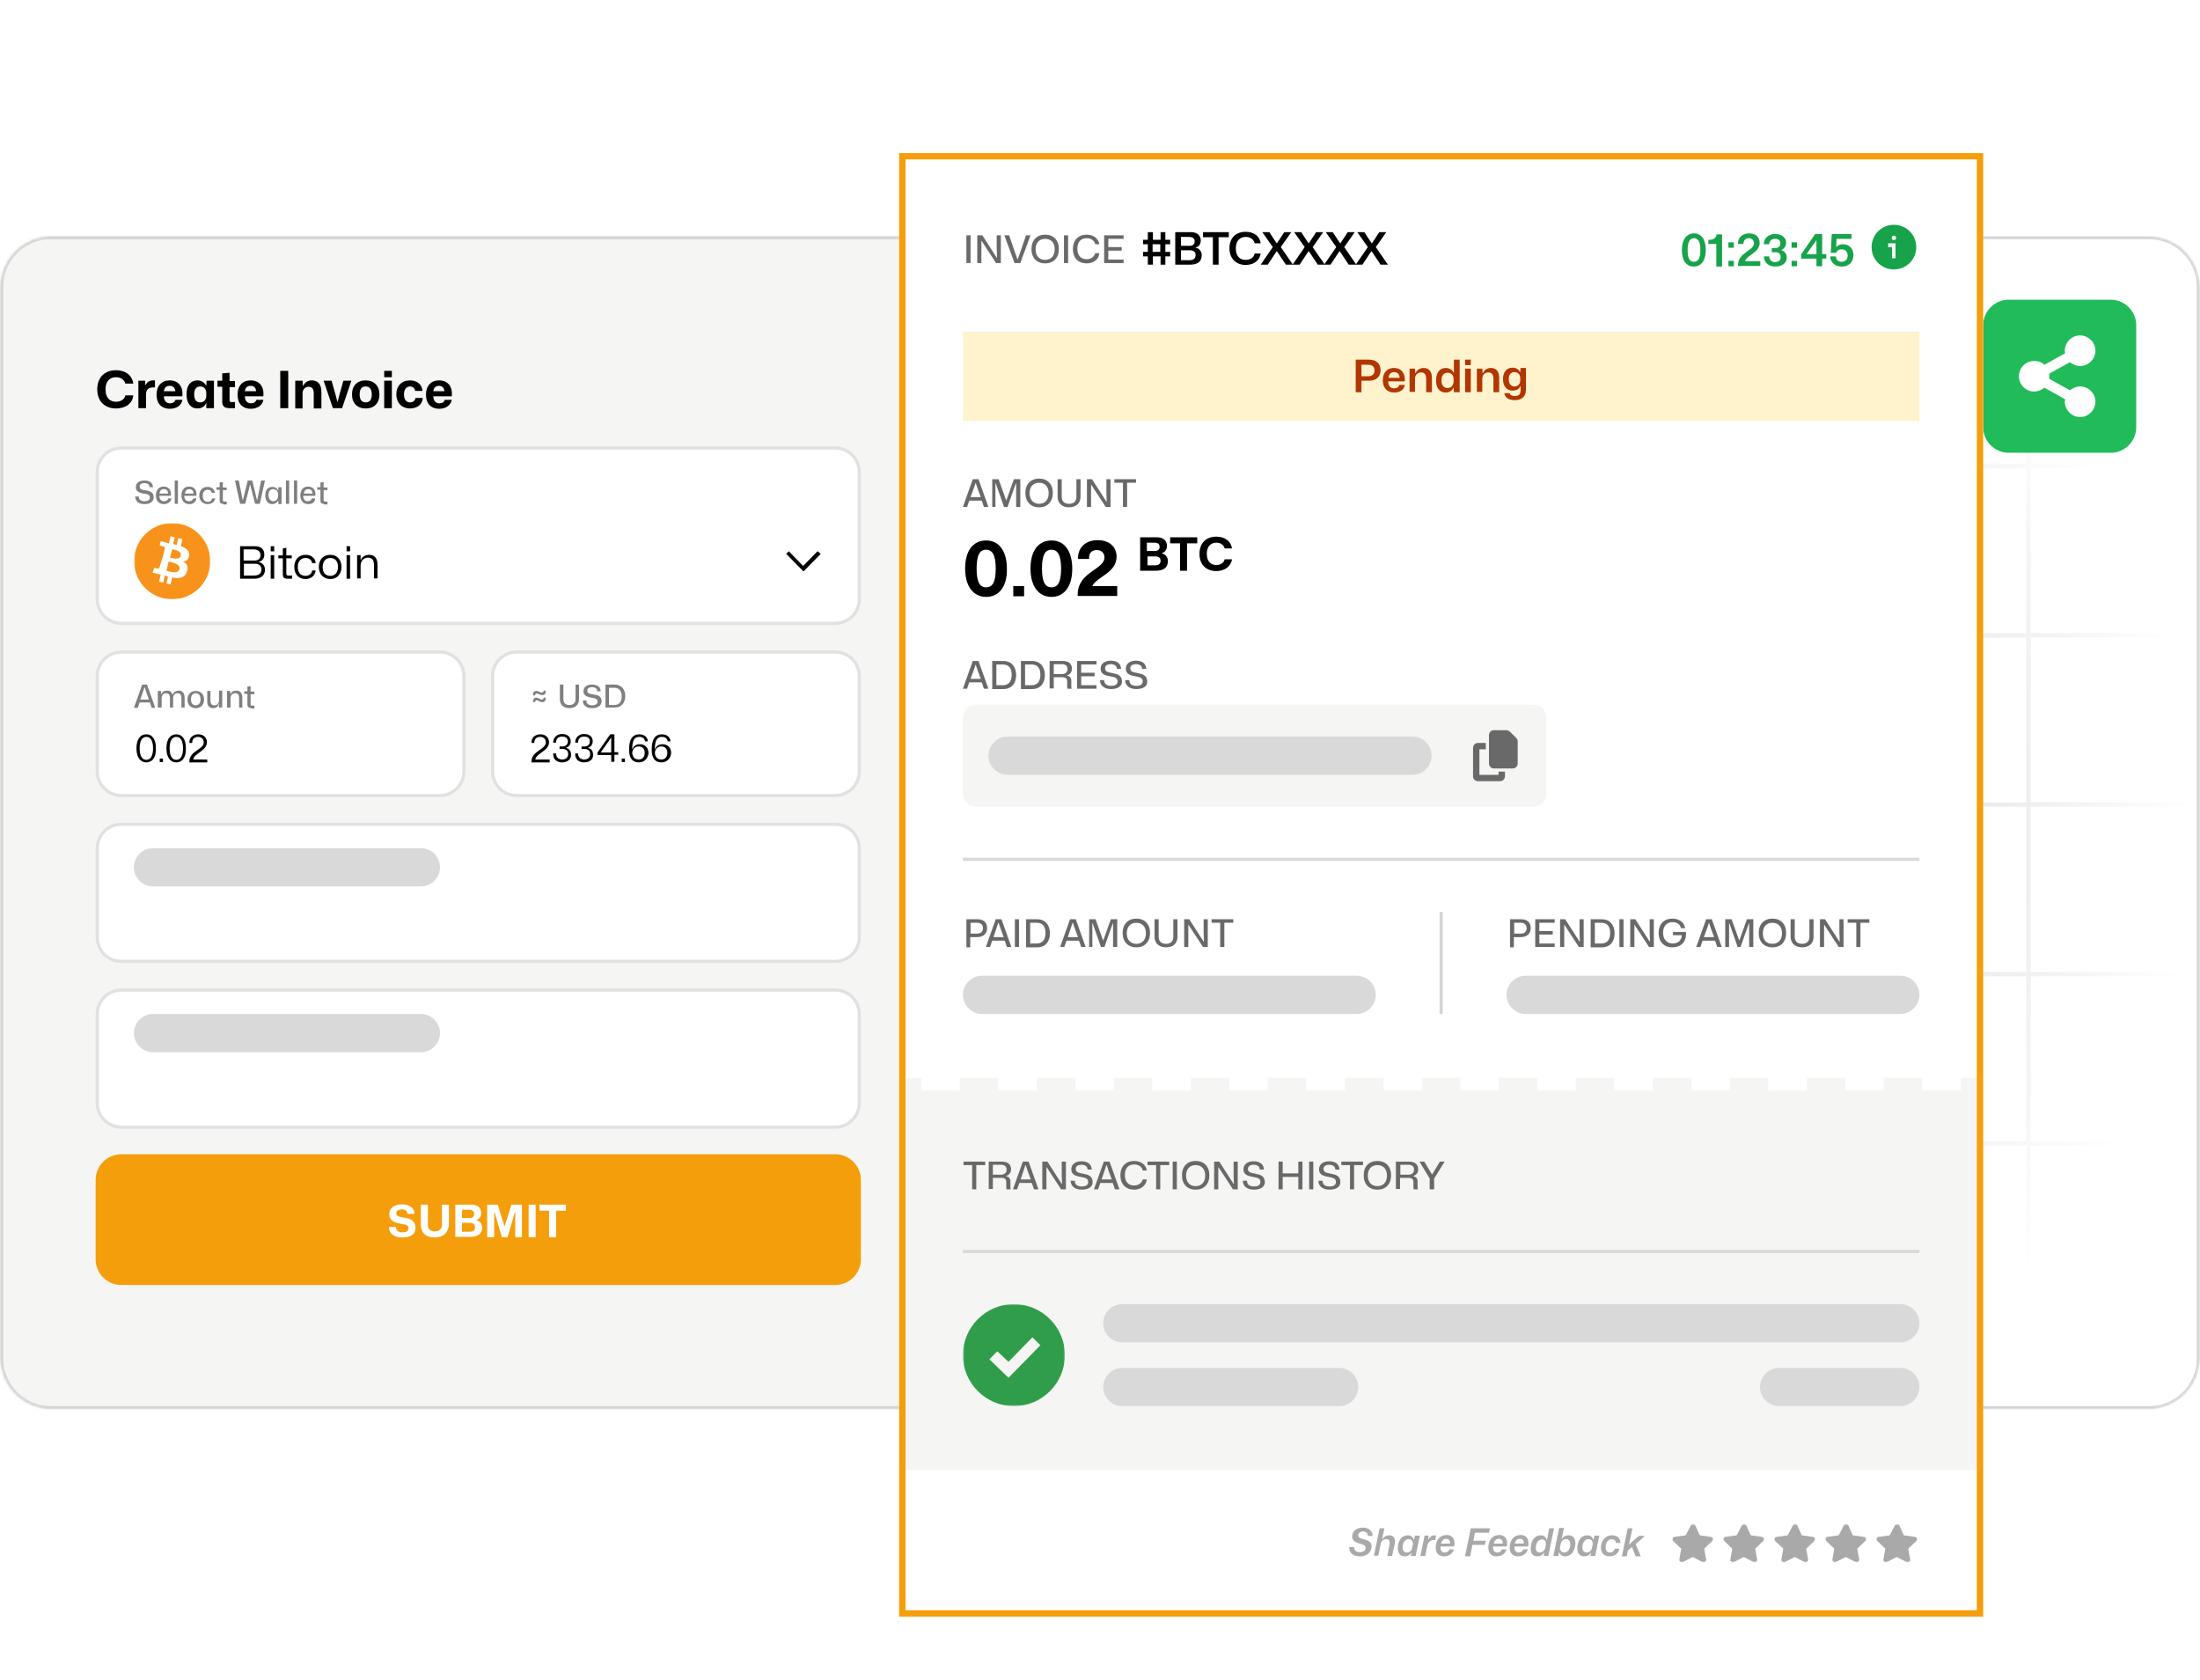 <svg width="690" height="527" viewBox="0 0 690 527" fill="none" xmlns="http://www.w3.org/2000/svg">
<g clip-path="url(#clip0_12659_1019)">
<mask id="mask0_12659_1019" style="mask-type:luminance" maskUnits="userSpaceOnUse" x="0" y="74" width="690" height="368">
<path d="M16 74H674C682.8 74 690 81.2 690 90V426C690 434.8 682.8 442 674 442H16C7.2 442 0 434.8 0 426V90C0 81.2 7.2 74 16 74Z" fill="white"/>
</mask>
<g mask="url(#mask0_12659_1019)">
<path d="M16 74H674C682.8 74 690 81.2 690 90V426C690 434.8 682.8 442 674 442H16C7.2 442 0 434.8 0 426V90C0 81.2 7.2 74 16 74Z" fill="white" fill-opacity="0.75"/>
<path opacity="0.25" d="M318.1 -87H316.7V-67.1H264V-65.7H316.7V-14H264V-12.6H316.7V39.1H264V40.5H316.7V92.2H264V93.6H316.7V145.3H264V146.7H316.7V198.4H264V199.8H316.7V251.5H264V252.9H316.7V304.6H264V306H316.7V358H264V359.4H316.7V411.1H264V412.5H316.7V464.2H264V465.6H316.7V517.3H264V518.7H316.7V570.4H264V571.8H316.7V603H318.1V571.7H369.8V602.8H371.2V571.7H423V602.8H424.4V571.7H476.1V602.8H477.5V571.7H529.2V602.8H530.6V571.7H582.3V602.8H583.7V571.7H635.3V602.8H636.7V571.7H690V570.3H636.9V518.6H690V517.2H636.9V465.5H690V464.1H636.9V412.4H690V411H636.9V359.3H690V357.9H636.9V306.2H690V304.8H636.9V253H690V251.6H636.9V199.9H690V198.5H636.9V146.8H690V145.5H636.9V93.7H690V92.4H636.9V40.6H690V39.2H636.9V-12.5H690V-13.9H636.9V-65.6H690V-67H636.9V-87H635.5V-67.1H583.8V-87H582.4V-67.1H530.7V-87H529.3V-67.1H477.6V-87H476V-67.1H424.3V-87H422.9V-67.1H371.2V-87H369.8V-67.1H318L318.1 -87ZM318.1 -12.5H369.8V39.2H318.1V-12.5ZM476.1 146.8V198.5H424.4V146.8H476.1ZM424.4 145.4V93.7H476.1V145.4H424.4ZM476.1 200V251.7H424.4V200H476.1ZM476.1 253V304.7H424.4V253H476.1ZM476.1 306.2V357.9H424.4V306.2H476.1ZM476.1 359.3V411H424.4V359.3H476.1ZM476.1 412.4V464.1H424.4V412.4H476.1ZM477.4 412.4H529.1V464.1H477.4V412.4ZM477.4 411V359.3H529.1V411H477.4ZM477.4 357.9V306.2H529.1V357.9H477.4ZM477.4 304.8V253H529.1V304.7H477.4V304.8ZM477.4 251.7V200H529.1V251.7H477.4ZM477.4 198.6V146.9H529.1V198.6H477.4ZM477.4 145.4V93.7H529.1V145.4H477.4ZM477.4 92.3V40.6H529.1V92.3H477.4ZM476.1 92.3H424.4V40.6H476.1V92.3ZM423 92.3H371.3V40.6H423V92.3ZM423 93.7V145.4H371.3V93.7H423ZM423 146.8V198.5H371.3V146.8H423ZM423 200V251.7H371.3V200H423ZM423 253V304.7H371.3V253H423ZM423 306.2V357.9H371.3V306.2H423ZM423 359.3V411H371.3V359.3H423ZM423 412.4V464.1H371.3V412.4H423ZM423 465.5V517.2H371.3V465.5H423ZM424.4 465.5H476.1V517.2H424.4V465.5ZM477.4 465.5H529.1V517.2H477.4V465.5ZM530.6 465.5H582.3V517.2H530.6V465.5ZM530.6 464.1V412.4H582.3V464.1H530.6ZM530.6 411V359.3H582.3V411H530.6ZM530.6 357.9V306.2H582.3V357.9H530.6ZM530.6 304.8V253H582.3V304.7H530.6V304.8ZM530.6 251.7V200H582.3V251.7H530.6ZM530.6 198.6V146.9H582.3V198.6H530.6ZM530.6 145.4V93.7H582.3V145.4H530.6ZM530.6 92.3V40.6H582.3V92.3H530.6ZM530.6 39.2V-12.5H582.3V39.2H530.6ZM529.2 39.2H477.5V-12.5H529.2V39.2ZM476.1 39.2H424.4V-12.5H476.1V39.2ZM423 39.2H371.3V-12.5H423V39.2ZM318.1 40.6H369.8V92.4H318.1V40.6ZM318.1 93.7H369.8V145.4H318.1V93.7ZM318.1 146.8H369.8V198.5H318.1V146.8ZM318.1 200H369.8V251.7H318.1V200ZM318.1 253H369.8V304.7H318.1V253ZM318.1 306.2H369.8V357.9H318.1V306.2ZM318.1 359.3H369.8V411H318.1V359.3ZM318.1 412.4H369.8V464.1H318.1V412.4ZM318.1 465.5H369.8V517.2H318.1V465.5ZM318.1 570.4V518.7H369.8V570.4H318.1ZM371.2 570.4V518.7H423V570.4H371.2ZM424.4 570.4V518.7H476.1V570.4H424.4ZM477.4 570.4V518.7H529.1V570.4H477.4ZM530.6 570.4V518.7H582.3V570.4H530.6ZM635.5 570.4H583.8V518.7H635.5V570.4ZM635.5 517.2H583.8V465.5H635.5V517.2ZM635.5 464.1H583.8V412.4H635.5V464.1ZM635.5 411H583.8V359.3H635.5V411ZM635.5 357.9H583.8V306.2H635.5V357.9ZM635.5 304.8H583.8V253H635.5V304.8ZM635.5 251.7H583.8V200H635.5V251.7ZM635.5 198.6H583.8V146.9H635.5V198.6ZM635.5 145.4H583.8V93.7H635.5V145.4ZM635.5 92.3H583.8V40.6H635.5V92.3ZM635.5 39.2H583.8V-12.5H635.5V39.2ZM635.5 -65.7V-14H583.8V-65.7H635.5ZM582.3 -65.7V-14H530.6V-65.7H582.3ZM529.2 -65.7V-14H477.5V-65.7H529.2ZM476.1 -65.7V-14H424.4V-65.7H476.1ZM423 -65.7V-14H371.3V-65.7H423ZM369.9 -65.7V-14H318.2V-65.7H369.9Z" fill="url(#paint0_radial_12659_1019)"/>
<path d="M630 94H662C666.4 94 670 97.6 670 102V134C670 138.4 666.4 142 662 142H630C625.6 142 622 138.4 622 134V102C622 97.6 625.6 94 630 94Z" fill="#21BB5A"/>
<path d="M652.4 114.8C655 114.8 657.2 112.6 657.2 110C657.2 107.4 655 105.2 652.4 105.2C649.7 105.2 647.6 107.4 647.6 110C647.6 110.3 647.6 110.5 647.7 110.8L641.2 114.4C640.4 113.6 639.2 113.2 638 113.2C635.3 113.2 633.2 115.4 633.2 118C633.2 120.6 635.3 122.8 638 122.8C639.2 122.8 640.3 122.3 641.2 121.6L647.7 125.2C647.7 125.5 647.6 125.7 647.6 126C647.6 128.6 649.8 130.8 652.4 130.8C655 130.8 657.2 128.6 657.2 126C657.2 123.3 655 121.2 652.4 121.2C651.2 121.2 650.1 121.7 649.2 122.4L642.7 118.8C642.7 118.5 642.8 118.3 642.8 118C642.8 117.7 642.8 117.5 642.7 117.2L649.2 113.6C650.1 114.3 651.2 114.8 652.4 114.8Z" fill="white"/>
<path d="M0 73H300V443H0V73Z" fill="#F5F5F4"/>
<path d="M300 73H299V443H300H301V73H300Z" fill="#D4D4D4"/>
<path d="M36.4 128.1C32.9 128.1 30.5 125.9 30.5 122.1C30.5 118.3 32.9 116.1 36.4 116.1C39.4 116.1 41.5 117.8 41.8 120.3H39.3C39 119.1 37.9 118.3 36.4 118.3C34.4 118.3 33.1 119.6 33.1 122.1C33.1 124.7 34.4 126 36.4 126C37.9 126 39.1 125.2 39.3 124H41.8C41.6 126.5 39.4 128.1 36.4 128.1ZM43.4 128V119.4H45.5L45.6 120.8H45.7C46.1 119.7 47 119.3 48.1 119.3C48.3 119.3 48.4 119.3 48.6 119.3V121.5C48.5 121.5 48.3 121.5 48.1 121.5C46.5 121.5 45.9 122.2 45.8 123.5V128H43.4ZM53.3 128.2C50.6 128.2 49.1 126.5 49.1 123.8C49.1 121 50.7 119.3 53.2 119.3C56.1 119.3 57.5 121.4 57.2 124.3H51.4C51.4 125.7 52.2 126.5 53.3 126.5C54.2 126.5 54.8 126.1 55 125.4H57.2C57 127 55.5 128.2 53.3 128.2ZM53.2 121C52.2 121 51.5 121.6 51.4 122.7H55C54.9 121.6 54.2 121 53.2 121ZM61.9 128.1C59.9 128.1 58.5 126.6 58.5 123.7C58.5 120.7 59.9 119.3 61.9 119.3C63.2 119.3 64.2 120 64.6 120.9H64.7L64.8 119.4H67.1V128H64.7V126.5H64.6C64.2 127.5 63.2 128.1 61.9 128.1ZM62.8 126.2C64.1 126.2 64.7 125.2 64.7 124.1V123.3C64.7 122.2 64.1 121.2 62.8 121.2C61.6 121.2 60.9 122 60.9 123.7C60.9 125.4 61.6 126.2 62.8 126.2ZM71.9 128C70.2 128 69.7 127.2 69.7 125.9V121.3H68.2V119.4H69.7V117.1L72 116.9V119.5H73.7V121.4H72V125.5C72 126 72.2 126.1 72.7 126.1H73.7V128H71.9ZM78.7 128.2C76 128.2 74.5 126.5 74.5 123.8C74.5 121 76.1 119.3 78.6 119.3C81.5 119.3 82.9 121.4 82.6 124.3H76.8C76.8 125.7 77.6 126.5 78.7 126.5C79.6 126.5 80.2 126.1 80.4 125.4H82.6C82.4 127 80.8 128.2 78.7 128.2ZM78.6 121C77.6 121 76.9 121.6 76.8 122.7H80.3C80.3 121.6 79.6 121 78.6 121ZM87.9 128V116.3H90.4V128H87.9ZM92.6 128V119.4H94.9L95 121H95.1C95.6 119.9 96.6 119.3 97.8 119.3C99.5 119.3 100.8 120.3 100.8 122.9V128.1H98.4V123.4C98.4 122 97.9 121.3 96.8 121.3C95.6 121.3 94.9 122.3 94.9 123.3V128.1H92.6V128ZM104.4 128L101.5 119.4H104L105.3 124L105.8 126H105.9L106.4 124L107.7 119.4H110.2L107.3 128H104.4ZM114.7 128.1C112.1 128.1 110.4 126.5 110.4 123.7C110.4 121 112 119.3 114.7 119.3C117.3 119.3 119 121 119 123.7C119 126.4 117.4 128.1 114.7 128.1ZM114.7 126.2C115.9 126.2 116.6 125.4 116.6 123.7C116.6 122 115.9 121.2 114.7 121.2C113.5 121.2 112.8 122 112.8 123.7C112.8 125.4 113.5 126.2 114.7 126.2ZM120.5 118.3V116.3H122.9V118.3H120.5ZM120.5 128V119.4H122.9V128H120.5ZM128.6 128.1C126 128.1 124.3 126.3 124.3 123.7C124.3 121 126 119.3 128.6 119.3C130.8 119.3 132.4 120.6 132.5 122.6H130.2C130.1 121.7 129.4 121.2 128.6 121.2C127.4 121.2 126.7 122.2 126.7 123.7C126.7 125.4 127.5 126.2 128.6 126.2C129.6 126.2 130.2 125.6 130.3 124.8H132.6C132.5 126.8 130.9 128.1 128.6 128.1ZM137.8 128.2C135.1 128.2 133.6 126.5 133.6 123.8C133.6 121 135.2 119.3 137.7 119.3C140.6 119.3 142 121.4 141.7 124.3H135.9C135.9 125.7 136.7 126.5 137.8 126.5C138.7 126.5 139.3 126.1 139.5 125.4H141.7C141.4 127 139.9 128.2 137.8 128.2ZM137.7 121C136.7 121 136 121.6 135.9 122.7H139.4C139.3 121.6 138.6 121 137.7 121Z" fill="black"/>
<path d="M38 140.5H262C266.1 140.5 269.5 143.9 269.5 148V188C269.5 192.1 266.1 195.5 262 195.5H38C33.9 195.5 30.5 192.1 30.5 188V148C30.5 143.9 33.9 140.5 38 140.5Z" fill="white"/>
<path d="M38 140.5H262C266.1 140.5 269.5 143.9 269.5 148V188C269.5 192.1 266.1 195.5 262 195.5H38C33.9 195.5 30.5 192.1 30.5 188V148C30.5 143.9 33.9 140.5 38 140.5Z" stroke="#E1E1E1"/>
<path opacity="0.5" d="M45.3 158.1C43.4 158.1 42.4 157.1 42.4 155.7H43.5C43.5 156.6 44.1 157.2 45.3 157.2C46.3 157.2 47 156.8 47 156.1C47 155.2 46.5 155 45.1 154.8C43.4 154.5 42.6 154 42.6 152.8C42.6 151.5 43.6 150.7 45.3 150.7C47 150.7 47.9 151.5 48 152.8H46.9C46.9 151.9 46.2 151.5 45.3 151.5C44.3 151.5 43.8 151.9 43.8 152.6C43.8 153.4 44.3 153.6 45.7 153.8C47 154 48.2 154.3 48.2 156C48.2 157.2 47.2 158.1 45.3 158.1ZM51.4 158.1C49.8 158.1 48.9 157 48.9 155.4C48.9 153.7 49.8 152.6 51.3 152.6C53 152.6 53.8 153.8 53.6 155.5H50C50 156.7 50.6 157.2 51.5 157.2C52.2 157.2 52.7 156.8 52.8 156.3H53.8C53.6 157.4 52.6 158.1 51.4 158.1ZM51.4 153.4C50.6 153.4 50.1 153.9 50 154.8H52.7C52.7 153.9 52.2 153.4 51.4 153.4ZM54.8 158V150.7H55.8V158H54.8ZM59.4 158.1C57.8 158.1 56.9 157 56.9 155.4C56.9 153.7 57.8 152.6 59.3 152.6C61 152.6 61.8 153.8 61.6 155.5H57.8C57.8 156.7 58.4 157.2 59.3 157.2C60 157.2 60.5 156.8 60.6 156.3H61.6C61.5 157.4 60.6 158.1 59.4 158.1ZM59.4 153.4C58.6 153.4 58.1 153.9 58 154.8H60.7C60.7 153.9 60.1 153.4 59.4 153.4ZM65.1 158.1C63.6 158.1 62.5 157 62.5 155.4C62.5 153.8 63.5 152.7 65.1 152.7C66.4 152.7 67.3 153.5 67.4 154.6H66.4C66.3 153.9 65.8 153.6 65.1 153.6C64.1 153.6 63.6 154.4 63.6 155.5C63.6 156.7 64.2 157.4 65.1 157.4C65.9 157.4 66.4 157 66.5 156.3H67.5C67.4 157.3 66.4 158.1 65.1 158.1ZM70 158C69.1 158 68.9 157.6 68.9 156.9V153.6H67.9V152.8H68.9V151.3L69.9 151.2V152.9H71.1V153.7H69.9V156.9C69.9 157.2 70 157.3 70.4 157.3H71.1V158.2H70V158ZM75.3 158L73.7 150.7H74.9L75.7 154.7L76.1 156.8H76.2L77.7 150.7H79.1L80.6 156.8H80.7L81.1 154.7L81.9 150.7H83.1L81.5 158H80L78.5 152.1H78.4L76.9 158H75.3ZM85.4 158.1C84.1 158.1 83.2 157.1 83.2 155.4C83.2 153.6 84.1 152.7 85.4 152.7C86.3 152.7 87 153.2 87.2 153.8H87.3V152.8H88.3V158.1H87.3V157H87.2C86.9 157.6 86.3 158.1 85.4 158.1ZM85.7 157.2C86.7 157.2 87.2 156.4 87.2 155.6V155C87.2 154.2 86.7 153.4 85.7 153.4C84.8 153.4 84.2 154 84.2 155.3C84.3 156.6 84.9 157.2 85.7 157.2ZM89.7 158V150.7H90.7V158H89.7ZM92.2 158V150.7H93.2V158H92.2ZM96.7 158.1C95.1 158.1 94.2 157 94.2 155.4C94.2 153.7 95.1 152.6 96.6 152.6C98.3 152.6 99.1 153.8 98.9 155.5H95.1C95.1 156.7 95.7 157.2 96.5 157.2C97.2 157.2 97.7 156.8 97.8 156.3H98.8C98.9 157.4 98 158.1 96.7 158.1ZM96.7 153.4C95.9 153.4 95.4 153.9 95.3 154.8H98C98 153.9 97.5 153.4 96.7 153.4ZM101.6 158C100.7 158 100.5 157.6 100.5 156.9V153.6H99.5V152.8H100.5V151.3L101.5 151.2V152.9H102.7V153.7H101.5V156.9C101.5 157.2 101.6 157.3 102 157.3H102.7V158.2H101.6V158Z" fill="black"/>
<mask id="mask1_12659_1019" style="mask-type:luminance" maskUnits="userSpaceOnUse" x="42" y="164" width="24" height="24">
<path d="M66 164H42V188H66V164Z" fill="white"/>
</mask>
<g mask="url(#mask1_12659_1019)">
<path d="M65.6 178.9C64 185.3 57.5 189.2 51.1 187.6C44.7 186 40.8 179.5 42.4 173.1C44 166.7 50.5 162.8 56.9 164.4C63.3 166 67.2 172.5 65.6 178.9Z" fill="#F7931A"/>
<path d="M59.3 174.3C59.5 172.7 58.3 171.8 56.7 171.3L57.2 169.1L55.9 168.8L55.4 170.9C55.1 170.8 54.7 170.7 54.3 170.6L54.8 168.5L53.5 168.2L53 170.4C52.7 170.3 52.4 170.3 52.2 170.2L50.4 169.7L50.1 171.1L51.1 171.3C51.6 171.4 51.7 171.8 51.7 172.1L51.1 174.5L50 178C49.9 178.2 49.8 178.4 49.4 178.3L48.4 178.1L47.8 179.6L49.5 180C49.8 180.1 50.1 180.2 50.4 180.2L49.9 182.4L51.2 182.7L51.7 180.5C52.1 180.6 52.4 180.7 52.7 180.8L52.2 183L53.5 183.3L54 181.1C56.2 181.5 57.9 181.4 58.6 179.3C59.2 177.7 58.6 176.7 57.4 176.1C58.5 176 59.1 175.5 59.3 174.3ZM56.3 178.5C55.9 180.1 53.1 179.3 52.2 179L52.9 176.1C53.8 176.4 56.7 176.8 56.3 178.5ZM56.7 174.3C56.3 175.8 54 175 53.3 174.9L54 172.3C54.7 172.4 57.1 172.7 56.7 174.3Z" fill="white"/>
</g>
<path d="M75.3 181.5V171.3H79.9C81.9 171.3 82.9 172.3 82.9 173.9C82.9 175 82.4 175.9 81.2 176.2V176.3C82.5 176.6 83.1 177.5 83.1 178.7C83.1 180.5 81.8 181.5 79.7 181.5H75.3ZM76.5 175.8H79.8C81.1 175.8 81.7 175.1 81.7 174.1C81.7 173 80.9 172.3 79.6 172.3H76.4V175.8H76.5ZM76.5 180.5H79.7C81.3 180.5 82 179.7 82 178.6C82 177.4 81.2 176.8 79.9 176.8H76.5V180.5ZM84.9 172.9V171.3H86V172.9H84.9ZM84.9 181.5V174.1H86V181.5H84.9ZM90.1 181.5C89 181.5 88.7 181 88.7 180.1V175.1H87.3V174.2H88.7V172L89.8 171.8V174.2H91.5V175.1H89.8V179.9C89.8 180.4 90 180.5 90.5 180.5H91.6V181.5H90.1ZM95.8 181.6C93.7 181.6 92.3 180.1 92.3 177.8C92.3 175.5 93.7 174 95.9 174C97.6 174 98.9 175 99 176.6H97.9C97.7 175.5 96.9 175 95.8 175C94.3 175 93.4 176.1 93.4 177.8C93.4 179.6 94.3 180.6 95.8 180.6C97 180.6 97.8 179.9 97.9 178.9H99C98.8 180.6 97.5 181.6 95.8 181.6ZM103.6 181.6C101.5 181.6 100 180.1 100 177.8C100 175.5 101.4 174 103.6 174C105.7 174 107.1 175.5 107.1 177.8C107.1 180.1 105.7 181.6 103.6 181.6ZM103.6 180.6C105 180.6 106 179.6 106 177.8C106 176 105.1 175 103.6 175C102.2 175 101.2 176 101.2 177.9C101.2 179.6 102.1 180.6 103.6 180.6ZM108.7 172.9V171.3H109.8V172.9H108.7ZM108.7 181.5V174.1H109.8V181.5H108.7ZM112 181.5V174.1H113.1V175.6H113.2C113.6 174.5 114.7 174 115.8 174C117.3 174 118.4 174.9 118.4 177.1V181.4H117.3V177.3C117.3 175.6 116.7 174.9 115.4 174.9C114 174.9 113.1 176 113.1 177.4V181.4H112V181.5Z" fill="black"/>
<path d="M257.7 173.7L252 179.5L246.3 173.7L247.4 172.6L251.8 177.1L251.9 177.2L252 177.1L256.4 172.6L257.7 173.7Z" fill="black" stroke="white" stroke-width="0.4"/>
<path d="M38 204.5H138C142.1 204.5 145.5 207.9 145.5 212V242C145.5 246.1 142.1 249.5 138 249.5H38C33.9 249.5 30.5 246.1 30.5 242V212C30.5 207.9 33.9 204.5 38 204.5Z" fill="white"/>
<path d="M38 204.5H138C142.1 204.5 145.5 207.9 145.5 212V242C145.5 246.1 142.1 249.5 138 249.5H38C33.9 249.5 30.5 246.1 30.5 242V212C30.5 207.9 33.9 204.5 38 204.5Z" stroke="#E1E1E1"/>
<path opacity="0.5" d="M42 222L44.6 214.7H46.1L48.7 222H47.6L47 220.3H43.8L43.2 222H42ZM44 219.4H46.7L45.9 217.1L45.4 215.6H45.3L44.8 217.1L44 219.4ZM49.5 222V216.7H50.5V217.7H50.6C50.9 216.9 51.6 216.6 52.4 216.6C53.2 216.6 53.8 216.9 54.1 217.8H54.2C54.5 217 55.2 216.6 56.1 216.6C57.1 216.6 57.9 217.2 57.9 218.8V221.9H56.9V219C56.9 217.9 56.5 217.4 55.7 217.4C54.8 217.4 54.3 218.1 54.3 219V221.9H53.3V219C53.3 217.9 52.9 217.4 52.1 217.4C51.2 217.4 50.7 218.1 50.7 219V221.9H49.5V222ZM61.4 222.1C59.8 222.1 58.8 221 58.8 219.4C58.8 217.8 59.8 216.7 61.4 216.7C62.9 216.7 64 217.7 64 219.4C64 221 63 222.1 61.4 222.1ZM61.4 221.2C62.3 221.2 62.9 220.5 62.9 219.3C62.9 218.1 62.3 217.4 61.4 217.4C60.5 217.4 59.9 218.1 59.9 219.3C59.9 220.6 60.5 221.2 61.4 221.2ZM66.9 222.1C65.7 222.1 65 221.4 65 220V216.7H66V219.7C66 220.7 66.4 221.2 67.3 221.2C68.2 221.2 68.7 220.5 68.7 219.5V216.6H69.7V221.9H68.7L68.6 220.8H68.5C68.4 221.7 67.7 222.1 66.9 222.1ZM71.2 222V216.7H72.2V217.7H72.3C72.6 216.9 73.3 216.6 74.1 216.6C75.2 216.6 76 217.2 76 218.8V221.9H75V219C75 217.9 74.6 217.4 73.8 217.4C72.9 217.4 72.3 218.1 72.3 219V221.9H71.2V222ZM78.7 222C77.8 222 77.6 221.6 77.6 220.9V217.6H76.6V216.8H77.6V215.3L78.6 215.2V216.9H79.8V217.7H78.6V220.9C78.6 221.2 78.7 221.3 79.1 221.3H79.8V222.2H78.7V222Z" fill="black"/>
<path d="M45.9 239.1C44 239.1 42.8 237.5 42.8 234.7C42.8 231.8 44 230.3 45.9 230.3C47.8 230.3 48.9 231.9 48.9 234.7C49 237.6 47.7 239.1 45.9 239.1ZM45.9 238.3C47.2 238.3 48 237.1 48 234.7C48 232.3 47.2 231.1 45.9 231.1C44.6 231.1 43.8 232.3 43.8 234.7C43.8 237.1 44.6 238.3 45.9 238.3ZM50.1 239V237.9H51.1V239H50.1ZM55.3 239.1C53.4 239.1 52.2 237.5 52.2 234.7C52.2 231.8 53.4 230.3 55.3 230.3C57.2 230.3 58.3 231.9 58.3 234.7C58.4 237.6 57.1 239.1 55.3 239.1ZM55.3 238.3C56.6 238.3 57.4 237.1 57.4 234.7C57.4 232.3 56.6 231.1 55.3 231.1C54 231.1 53.2 232.3 53.2 234.7C53.2 237.1 54 238.3 55.3 238.3ZM59.4 239V238.8C59.4 235.5 63.9 235.1 63.9 232.8C63.9 231.8 63.2 231.1 62.1 231.1C61 231.1 60.2 231.8 60.3 233H59.4C59.3 231.4 60.5 230.3 62.2 230.3C63.8 230.3 64.9 231.3 64.9 232.8C64.9 235.5 60.9 236.2 60.6 238.2H65V239.1H59.4V239Z" fill="black"/>
<path d="M162 204.5H262C266.1 204.5 269.5 207.9 269.5 212V242C269.5 246.1 266.1 249.5 262 249.5H162C157.9 249.5 154.5 246.1 154.5 242V212C154.5 207.9 157.9 204.5 162 204.5Z" fill="white"/>
<path d="M162 204.5H262C266.1 204.5 269.5 207.9 269.5 212V242C269.5 246.1 266.1 249.5 262 249.5H162C157.9 249.5 154.5 246.1 154.5 242V212C154.5 207.9 157.9 204.5 162 204.5Z" stroke="#E1E1E1"/>
<path opacity="0.5" d="M170.1 218C169.3 218 168.8 217.5 168.3 217.5C167.9 217.5 167.8 217.8 167.8 218.1H167.2C167.1 217 167.6 216.7 168.2 216.7C168.9 216.7 169.4 217.2 169.9 217.2C170.3 217.2 170.5 216.9 170.5 216.6H171.1C171.3 217.5 170.8 218 170.1 218ZM170.1 220.2C169.3 220.2 168.8 219.6 168.3 219.6C168 219.6 167.8 219.9 167.8 220.2H167.2C167.1 219.1 167.7 218.8 168.2 218.8C168.9 218.8 169.4 219.4 169.9 219.4C170.3 219.4 170.5 219.2 170.5 218.8H171.1C171.3 219.7 170.8 220.2 170.1 220.2ZM178.6 222.1C176.7 222.1 175.6 221 175.6 219.3V214.7H176.7V219.3C176.7 220.5 177.4 221.1 178.6 221.1C179.9 221.1 180.5 220.4 180.5 219.3V214.7H181.6V219.3C181.6 221 180.4 222.1 178.6 222.1ZM185.7 222.1C183.8 222.1 182.8 221.1 182.8 219.7H183.9C183.9 220.6 184.5 221.2 185.7 221.2C186.7 221.2 187.4 220.8 187.4 220.1C187.4 219.2 186.9 219 185.5 218.8C183.8 218.5 183 218 183 216.8C183 215.5 184 214.7 185.7 214.7C187.4 214.7 188.4 215.5 188.4 216.8H187.3C187.3 215.9 186.6 215.5 185.7 215.5C184.7 215.5 184.2 215.9 184.2 216.6C184.2 217.4 184.8 217.6 186.2 217.8C187.5 218 188.7 218.3 188.7 220C188.6 221.2 187.6 222.1 185.7 222.1ZM189.9 222V214.7H192.8C194.9 214.7 196.1 216.2 196.1 218.3C196.1 220.4 194.9 221.9 192.8 221.9H189.9V222ZM191 221.1H192.7C194.1 221.1 195 220.2 195 218.4C195 216.6 194.1 215.7 192.7 215.7H191V221.1Z" fill="black"/>
<path d="M166.7 239V238.8C166.7 235.5 171.2 235.1 171.2 232.8C171.2 231.8 170.5 231.1 169.4 231.1C168.3 231.1 167.5 231.8 167.6 233H166.7C166.6 231.4 167.8 230.3 169.5 230.3C171.1 230.3 172.2 231.3 172.2 232.8C172.2 235.5 168.2 236.2 167.9 238.2H172.4V239.1H166.7V239ZM176.3 239.1C174.5 239.1 173.4 238 173.5 236.3H174.4C174.4 237.4 175.1 238.2 176.3 238.2C177.5 238.2 178.2 237.5 178.2 236.5C178.2 235.4 177.5 234.9 176.4 234.9H175.5V234.1H176.4C177.5 234.1 178.1 233.4 178.1 232.5C178.1 231.5 177.4 231 176.3 231C175.1 231 174.4 231.7 174.4 232.9H173.5C173.5 231.3 174.6 230.2 176.3 230.2C178 230.2 179 231.1 179 232.5C179 233.5 178.4 234.2 177.6 234.5V234.6C178.6 234.8 179.1 235.6 179.1 236.7C179.2 238.1 178 239.1 176.3 239.1ZM183.2 239.1C181.4 239.1 180.3 238 180.4 236.3H181.3C181.3 237.4 182 238.2 183.2 238.2C184.4 238.2 185.1 237.5 185.1 236.5C185.1 235.4 184.4 234.9 183.3 234.9H182.4V234.1H183.3C184.4 234.1 185 233.4 185 232.5C185 231.5 184.3 231 183.2 231C182 231 181.3 231.7 181.3 232.9H180.4C180.4 231.3 181.5 230.2 183.2 230.2C184.9 230.2 185.9 231.1 185.9 232.5C185.9 233.5 185.3 234.2 184.5 234.5V234.6C185.5 234.8 186 235.6 186 236.7C186.1 238.1 185 239.1 183.2 239.1ZM191.7 239V236.8H187.4V236L191.4 230.3H192.7V235.9H193.9V236.7H192.7V238.9H191.7V239ZM188.4 236H191.7V231.3L188.4 236ZM195 239V237.9H196V239H195ZM200.3 239.1C198.3 239.1 197.3 237.7 197.3 235.1C197.3 231.8 198.4 230.3 200.5 230.3C202.1 230.3 203.1 231.2 203.2 232.5H202.3C202.2 231.6 201.5 231.1 200.5 231.1C198.7 231.1 198.3 232.7 198.3 234.9H198.4C198.7 234 199.5 233.4 200.7 233.4C202.3 233.4 203.4 234.5 203.4 236.2C203.2 238 202 239.1 200.3 239.1ZM200.3 238.2C201.5 238.2 202.2 237.4 202.2 236.1C202.2 234.8 201.4 234.1 200.3 234.1C199.1 234.1 198.3 235 198.3 236.2C198.4 237.5 199.2 238.2 200.3 238.2ZM207.4 239.1C205.4 239.1 204.4 237.7 204.4 235.1C204.4 231.8 205.5 230.3 207.6 230.3C209.2 230.3 210.2 231.2 210.3 232.5H209.4C209.3 231.6 208.6 231.1 207.6 231.1C205.8 231.1 205.4 232.7 205.4 234.9H205.5C205.8 234 206.6 233.4 207.8 233.4C209.4 233.4 210.5 234.5 210.5 236.2C210.3 238 209.1 239.1 207.4 239.1ZM207.4 238.2C208.6 238.2 209.3 237.4 209.3 236.1C209.3 234.8 208.5 234.1 207.4 234.1C206.2 234.1 205.4 235 205.4 236.2C205.5 237.5 206.3 238.2 207.4 238.2Z" fill="black"/>
<path d="M38 258.5H262C266.1 258.5 269.5 261.9 269.5 266V294C269.5 298.1 266.1 301.5 262 301.5H38C33.9 301.5 30.5 298.1 30.5 294V266C30.5 261.9 33.9 258.5 38 258.5Z" fill="white"/>
<path d="M38 258.5H262C266.1 258.5 269.5 261.9 269.5 266V294C269.5 298.1 266.1 301.5 262 301.5H38C33.9 301.5 30.5 298.1 30.5 294V266C30.5 261.9 33.9 258.5 38 258.5Z" stroke="#E1E1E1"/>
<path d="M48 266H132C135.3 266 138 268.7 138 272C138 275.3 135.3 278 132 278H48C44.7 278 42 275.3 42 272C42 268.7 44.7 266 48 266Z" fill="#D9D9D9"/>
<path d="M38 310.5H262C266.1 310.5 269.5 313.9 269.5 318V346C269.5 350.1 266.1 353.5 262 353.5H38C33.9 353.5 30.5 350.1 30.5 346V318C30.5 313.9 33.9 310.5 38 310.5Z" fill="white"/>
<path d="M38 310.5H262C266.1 310.5 269.5 313.9 269.5 318V346C269.5 350.1 266.1 353.5 262 353.5H38C33.9 353.5 30.5 350.1 30.5 346V318C30.5 313.9 33.9 310.5 38 310.5Z" stroke="#E1E1E1"/>
<path d="M48 318H132C135.3 318 138 320.7 138 324C138 327.3 135.3 330 132 330H48C44.7 330 42 327.3 42 324C42 320.7 44.7 318 48 318Z" fill="#D9D9D9"/>
<path d="M38 362.5H262C266.1 362.5 269.5 365.9 269.5 370V395C269.5 399.1 266.1 402.5 262 402.5H38C33.9 402.5 30.5 399.1 30.5 395V370C30.5 365.9 33.9 362.5 38 362.5Z" fill="#F59E0B"/>
<path d="M38 362.5H262C266.1 362.5 269.5 365.9 269.5 370V395C269.5 399.1 266.1 402.5 262 402.5H38C33.9 402.5 30.5 399.1 30.5 395V370C30.5 365.9 33.9 362.5 38 362.5Z" stroke="#F59E0B"/>
<path d="M126.2 388.1C123.4 388.1 122 386.8 122 384.8H124.2C124.2 385.8 124.8 386.5 126.3 386.5C127.4 386.5 128.1 386.1 128.1 385.3C128.1 384.3 127.6 384.1 125.7 383.8C123.3 383.4 122.1 382.6 122.1 380.8C122.1 378.9 123.6 377.7 126.1 377.7C128.5 377.7 130 378.9 130 380.7H127.8C127.8 379.7 127 379.3 126 379.3C125 379.3 124.3 379.7 124.3 380.5C124.3 381.4 125 381.6 126.8 381.9C128.5 382.2 130.3 382.6 130.3 385.1C130.4 386.9 129 388.1 126.2 388.1ZM136.3 388.1C133.5 388.1 132 386.5 132 384.1V377.8H134.2V384.1C134.2 385.5 135 386.2 136.4 386.2C137.8 386.2 138.6 385.4 138.6 384.1V377.8H140.8V384.1C140.6 386.6 139 388.1 136.3 388.1ZM142.8 388V377.8H147.8C149.9 377.8 150.9 378.8 150.9 380.4C150.9 381.5 150.4 382.3 149.4 382.6V382.7C150.6 382.9 151.2 383.9 151.2 385C151.2 386.9 149.9 387.9 147.5 387.9H142.8V388ZM144.9 382H147.3C148.3 382 148.7 381.5 148.7 380.7C148.7 379.9 148.1 379.4 147.2 379.4H144.9V382ZM144.9 386.3H147.3C148.5 386.3 149 385.8 149 384.9C149 384 148.4 383.5 147.4 383.5H144.9V386.3ZM152.8 388V377.8H156.1L158.2 384.5H158.3L160.4 377.8H163.7V388H161.6V384V380.1H161.5L159.2 388H157.4L155.1 380.1H155V384V388H152.8ZM165.8 388V377.8H168V388H165.8ZM172.2 388V379.7H169.2V377.8H177.5V379.7H174.4V388H172.2Z" fill="white"/>
</g>
<mask id="mask2_12659_1019" style="mask-type:luminance" maskUnits="userSpaceOnUse" x="0" y="74" width="690" height="368">
<path d="M16 74H674C682.8 74 690 81.2 690 90V426C690 434.8 682.8 442 674 442H16C7.2 442 0 434.8 0 426V90C0 81.2 7.2 74 16 74Z" fill="white"/>
</mask>
<g mask="url(#mask2_12659_1019)">
<path d="M16 74.5H674C682.6 74.5 689.5 81.4 689.5 90V426C689.5 434.6 682.6 441.5 674 441.5H16C7.4 441.5 0.5 434.6 0.5 426V90C0.5 81.4 7.4 74.5 16 74.5Z" stroke="#D4D4D4"/>
</g>
<g filter="url(#filter0_dd_12659_1019)">
<mask id="mask3_12659_1019" style="mask-type:luminance" maskUnits="userSpaceOnUse" x="262" y="28" width="340" height="459">
<path d="M602 28H262V487H602V28Z" fill="white"/>
</mask>
<g mask="url(#mask3_12659_1019)">
<path d="M602 28H262V487H602V28Z" fill="white"/>
<path d="M602 28H262V318H602V28Z" fill="white"/>
<path d="M283.1 62.5V53.8H284.4V62.5H283.1ZM286.5 62.5V53.8H288.1L292.6 60.8H292.7L292.6 57.9V53.8H293.9V62.5H292.4L287.9 55.6H287.8V58.3V62.5H286.5ZM298.2 62.5L295 53.8H296.5L298.6 59.9L299.1 61.3H299.2L299.7 59.9L301.8 53.8H303.2L300 62.5H298.2ZM307.8 62.6C305.2 62.6 303.5 60.9 303.5 58.1C303.5 55.3 305.2 53.6 307.8 53.6C310.4 53.6 312.1 55.3 312.1 58.1C312.1 60.9 310.4 62.6 307.8 62.6ZM307.8 61.5C309.6 61.5 310.8 60.3 310.8 58.2C310.8 56.1 309.6 54.9 307.8 54.9C306 54.9 304.8 56.1 304.8 58.2C304.8 60.3 306 61.5 307.8 61.5ZM313.7 62.5V53.8H315V62.5H313.7ZM320.8 62.6C318.2 62.6 316.5 60.9 316.5 58.1C316.5 55.3 318.2 53.6 320.8 53.6C323 53.6 324.5 54.8 324.8 56.6H323.5C323.3 55.5 322.3 54.7 320.8 54.7C319 54.7 317.9 55.9 317.9 58C317.9 60.1 319 61.3 320.8 61.3C322.2 61.3 323.2 60.5 323.5 59.4H324.8C324.6 61.4 323 62.6 320.8 62.6ZM326.3 62.5V53.8H332.4V54.9H327.6V57.5H331.8V58.6H327.6V61.4H332.4V62.5H326.3Z" fill="#696969"/>
<path d="M340 63V60.4H338.5V59H340V56.6H338.5V55.2H340V52.8H341.6V55.2H344V52.8H345.5V55.2H347V56.6H345.5V59H347V60.4H345.5V63H344V60.4H341.6V63H340ZM341.5 59H343.9V56.6H341.5V59ZM348.6 63V52.8H353.5C355.5 52.8 356.6 53.9 356.6 55.4C356.6 56.5 356.1 57.4 355 57.6V57.7C356.2 57.9 356.9 58.9 356.9 60.1C356.9 62 355.6 63 353.3 63H348.6ZM350.4 57.1H353.1C354.2 57.1 354.7 56.5 354.7 55.7C354.7 54.8 354 54.3 353 54.3H350.4V57.1ZM350.4 61.6H353.1C354.4 61.6 355 61 355 60C355 59 354.3 58.5 353.2 58.5H350.4V61.6ZM360.4 63V54.4H357.3V52.8H365.4V54.4H362.2V63H360.4ZM370.7 63.1C367.7 63.1 365.6 61.1 365.6 57.9C365.6 54.6 367.6 52.7 370.7 52.7C373.3 52.7 375.1 54.1 375.4 56.3H373.5C373.2 55.1 372.2 54.3 370.7 54.3C368.8 54.3 367.6 55.6 367.6 57.9C367.6 60.3 368.8 61.5 370.7 61.5C372.2 61.5 373.3 60.7 373.5 59.5H375.4C375.1 61.7 373.2 63.1 370.7 63.1ZM375.4 63L379.2 57.5L375.9 52.8H378.1L380.4 56.3H380.5L382.8 52.8H385L381.7 57.5L385.5 63H383.3L380.5 58.8H380.4L377.6 63H375.4ZM385.4 63L389.2 57.5L385.9 52.8H388.1L390.4 56.3H390.5L392.8 52.8H395L391.7 57.5L395.5 63H393.3L390.5 58.8H390.4L387.6 63H385.4ZM395.3 63L399.1 57.5L395.8 52.8H398L400.3 56.3H400.4L402.7 52.8H404.9L401.6 57.5L405.4 63H403L400.2 58.8H400.1L397.3 63H395.3ZM405.2 63L409 57.5L405.7 52.8H407.9L410.2 56.3H410.3L412.6 52.8H414.8L411.5 57.5L415.3 63H413L410.2 58.8H410.1L407.3 63H405.2Z" fill="black"/>
<path d="M511.2 63.6C508.9 63.6 507.5 61.7 507.5 58.4C507.5 55.1 509 53.2 511.3 53.2C513.6 53.2 515 55.1 515 58.4C515 61.8 513.5 63.6 511.2 63.6ZM511.3 62.1C512.5 62.1 513.3 61.1 513.3 58.4C513.3 55.7 512.5 54.7 511.3 54.7C510.1 54.7 509.3 55.7 509.3 58.4C509.3 61.2 510 62.1 511.3 62.1ZM518.3 63.5V56.5H515.8V55.2H516.2C517.5 55.2 518.3 54.5 518.4 53.5H520.1V63.6H518.3V63.5ZM522.1 57.7V56H523.8V57.7H522.1ZM522.1 63.5V61.8H523.8V63.5H522.1ZM525.1 63.5V63.2C525.1 59.1 530.1 58.7 530.1 56.3C530.1 55.3 529.4 54.7 528.5 54.7C527.5 54.7 526.8 55.4 526.8 56.5H525.1C525 54.5 526.5 53.2 528.6 53.2C530.6 53.2 531.9 54.3 531.9 56.2C531.9 59.2 527.9 60 527.3 61.9H532.1V63.4H525.1V63.5ZM536.8 63.6C534.6 63.6 533.3 62.3 533.2 60.4H534.9C534.9 61.5 535.6 62.2 536.7 62.2C537.8 62.2 538.5 61.6 538.5 60.6C538.5 59.6 537.8 59.1 536.9 59.1H535.7V57.8H536.8C537.8 57.8 538.4 57.2 538.4 56.3C538.4 55.4 537.7 54.9 536.7 54.9C535.6 54.9 534.9 55.6 534.9 56.6H533.2C533.2 54.7 534.6 53.4 536.8 53.4C538.8 53.4 540.2 54.5 540.2 56.1C540.2 57.2 539.6 58 538.7 58.4V58.5C539.8 58.8 540.4 59.7 540.4 60.8C540.4 62.4 539 63.6 536.8 63.6ZM541.9 57.7V56H543.6V57.7H541.9ZM541.9 63.5V61.8H543.6V63.5H541.9ZM549.7 63.5V61.1H544.9V59.8L549.3 53.4H551.5V59.7H552.8V61.1H551.5V63.5H549.7ZM546.6 59.7H549.7V55.3L546.6 59.7ZM557.6 63.6C555.5 63.6 554.1 62.3 554 60.4H555.8C555.8 61.4 556.5 62.1 557.6 62.1C558.8 62.1 559.5 61.3 559.5 60.2C559.5 59 558.8 58.2 557.6 58.2C556.7 58.2 556.1 58.6 555.9 59.3H554.2L554.5 53.4H560.7V54.9H556L555.9 57.4H556C556.4 56.9 557.2 56.6 558 56.6C560 56.6 561.3 58 561.3 60C561.3 62.2 559.9 63.6 557.6 63.6Z" fill="#16A34A"/>
<path d="M574 50.5C570.1 50.5 567 53.6 567 57.5C567 61.4 570.1 64.5 574 64.5C577.9 64.5 581 61.4 581 57.5C581 53.6 577.9 50.5 574 50.5ZM574.6 61H573.4V57.5H572.2V56.3H574.5V61H574.6ZM574 55.3C573.6 55.3 573.3 55 573.3 54.6C573.3 54.2 573.6 53.9 574 53.9C574.4 53.9 574.7 54.2 574.7 54.6C574.7 55 574.4 55.3 574 55.3Z" fill="#16A34A"/>
<path d="M582 84H282V112H582V84Z" fill="#FFF3CD"/>
<path d="M405.2 103V92.8H409.4C411.6 92.8 413 94 413 96.1C413 98.1 411.7 99.4 409.4 99.4H407V103H405.2ZM409.1 94.4H407V98H409.1C410.2 98 411.1 97.5 411.1 96.2C411.1 94.9 410.3 94.4 409.1 94.4ZM417.3 103.1C415 103.1 413.7 101.6 413.7 99.3C413.7 96.9 415 95.4 417.2 95.4C419.6 95.4 420.8 97.2 420.6 99.6H415.4C415.4 101 416.1 101.8 417.2 101.8C418.1 101.8 418.7 101.4 418.9 100.7H420.6C420.4 102.2 419.1 103.1 417.3 103.1ZM417.3 96.7C416.3 96.7 415.6 97.3 415.5 98.5H419C418.9 97.3 418.2 96.7 417.3 96.7ZM422.1 103V95.6H423.8L423.9 97H424C424.4 96 425.4 95.4 426.5 95.4C428 95.4 429.1 96.3 429.1 98.5V103H427.3V98.9C427.3 97.5 426.8 96.8 425.7 96.8C424.5 96.8 423.8 97.7 423.8 98.8V102.9H422.1V103ZM433.4 103.1C431.6 103.1 430.4 101.8 430.4 99.3C430.4 96.8 431.6 95.4 433.4 95.4C434.6 95.4 435.5 96 435.9 96.9H436V92.8H437.8V103H436L435.9 101.6H435.8C435.5 102.5 434.6 103.1 433.4 103.1ZM434 101.7C435.2 101.7 435.9 100.7 435.9 99.7V98.9C435.9 97.8 435.3 96.9 434 96.9C432.9 96.9 432.1 97.7 432.1 99.3C432.1 100.9 432.9 101.7 434 101.7ZM439.5 94.5V92.8H441.3V94.5H439.5ZM439.5 103V95.6H441.3V103H439.5ZM443.2 103V95.6H444.9L445 97H445.1C445.5 96 446.5 95.4 447.6 95.4C449.1 95.4 450.2 96.3 450.2 98.5V103H448.4V98.9C448.4 97.5 447.9 96.8 446.8 96.8C445.6 96.8 444.9 97.7 444.9 98.8V102.9H443.2V103ZM455 105.5C453.1 105.5 452 104.6 451.8 103.3H453.5C453.6 103.9 454.2 104.2 455 104.2C456.3 104.2 456.9 103.7 456.9 102.5V101.1H456.8C456.5 102 455.6 102.5 454.4 102.5C452.6 102.5 451.4 101.2 451.4 98.9C451.4 96.6 452.6 95.3 454.4 95.3C455.5 95.3 456.4 95.9 456.7 96.7H456.8L456.9 95.4H458.6V102.1C458.6 104.6 457.1 105.5 455 105.5ZM455 101.2C456.2 101.2 456.8 100.3 456.8 99.4V98.5C456.8 97.6 456.2 96.7 455 96.7C453.9 96.7 453.2 97.5 453.2 98.9C453.2 100.5 454 101.2 455 101.2Z" fill="#B13600"/>
<path d="M282 139L285.1 130.3H286.9L290 139H288.6L287.9 137H284L283.3 139H282ZM284.4 135.9H287.6L286.6 133.2L286 131.4L285.4 133.2L284.4 135.9ZM291.2 139V130.3H293.2L295.6 137L298 130.3H300V139H298.7V134.9V131.6H298.6L296 139H294.9L292.3 131.6H292.2V134.9V139H291.2ZM305.9 139.1C303.3 139.1 301.6 137.4 301.6 134.6C301.6 131.8 303.3 130.1 305.9 130.1C308.5 130.1 310.2 131.8 310.2 134.6C310.2 137.4 308.5 139.1 305.9 139.1ZM305.9 138C307.7 138 308.9 136.8 308.9 134.7C308.9 132.6 307.7 131.4 305.9 131.4C304.1 131.4 302.9 132.6 302.9 134.7C303 136.8 304.1 138 305.9 138ZM315.3 139.1C313.1 139.1 311.7 137.8 311.7 135.8V130.3H313V135.8C313 137.3 313.9 138 315.3 138C316.8 138 317.6 137.2 317.6 135.8V130.3H318.9V135.8C318.9 137.8 317.5 139.1 315.3 139.1ZM320.9 139V130.3H322.5L327 137.3H327.1L327 134.4V130.3H328.3V139H326.8L322.3 132.1H322.2V134.8V139H320.9ZM332.2 139V131.4H329.5V130.3H336.3V131.4H333.5V139H332.2Z" fill="#696969"/>
<path d="M289.3 167.2C285.2 167.2 282.7 163.8 282.7 158.3C282.7 152.6 285.3 149.5 289.3 149.5C293.4 149.5 295.8 152.9 295.8 158.4C295.9 164 293.3 167.2 289.3 167.2ZM289.3 164.2C291.1 164.2 292.3 162.9 292.3 158.3C292.3 153.7 291 152.4 289.3 152.4C287.5 152.4 286.3 153.7 286.3 158.3C286.3 162.9 287.5 164.2 289.3 164.2ZM297.8 167V163.8H301.2V167H297.8ZM309.8 167.2C305.7 167.2 303.2 163.8 303.2 158.3C303.2 152.6 305.8 149.5 309.8 149.5C313.9 149.5 316.3 152.9 316.3 158.4C316.3 164 313.7 167.2 309.8 167.2ZM309.8 164.2C311.6 164.2 312.8 162.9 312.8 158.3C312.8 153.7 311.5 152.4 309.8 152.4C308 152.4 306.8 153.7 306.8 158.3C306.8 162.9 308 164.2 309.8 164.2ZM318 167V166.5C318 159.3 326.4 158.7 326.4 154.8C326.4 153.4 325.4 152.5 324 152.5C322.4 152.5 321.4 153.5 321.6 155.3H318.1C318 151.7 320.5 149.4 324.3 149.4C327.8 149.4 330.2 151.4 330.2 154.6C330.2 159.7 323.9 160.9 322.6 163.8H330.4V166.9H318V167ZM337.6 159V148.5H342.8C344.9 148.5 346 149.6 346 151.2C346 152.3 345.4 153.2 344.4 153.5V153.6C345.6 153.8 346.3 154.8 346.3 156C346.3 158 344.9 159 342.5 159H337.6ZM339.8 152.8H342.2C343.2 152.8 343.7 152.3 343.7 151.5C343.7 150.6 343.1 150.2 342.1 150.2H339.7V152.8H339.8ZM339.8 157.3H342.3C343.5 157.3 344 156.7 344 155.9C344 154.9 343.4 154.5 342.4 154.5H339.9V157.3H339.8ZM350.1 159V150.4H347V148.5H355.5V150.4H352.3V159H350.1ZM361.5 159.1C358.3 159.1 356.2 157.1 356.2 153.7C356.2 150.3 358.3 148.3 361.5 148.3C364.2 148.3 366.1 149.8 366.4 152H364.1C363.8 150.9 362.9 150.2 361.5 150.2C359.7 150.2 358.5 151.4 358.5 153.7C358.5 156 359.7 157.2 361.5 157.2C362.8 157.2 363.9 156.5 364.1 155.4H366.4C366.1 157.6 364.1 159.1 361.5 159.1Z" fill="black"/>
<path d="M282 196L285.1 187.3H286.9L290 196H288.6L287.9 194H284L283.3 196H282ZM284.4 192.9H287.6L286.6 190.2L286 188.4L285.4 190.2L284.4 192.9ZM291.2 196V187.3H294.7C297.2 187.3 298.7 189.1 298.7 191.7C298.7 194.3 297.3 196.1 294.7 196.1H291.2V196ZM292.5 194.9H294.5C296.2 194.9 297.3 193.9 297.3 191.6C297.3 189.3 296.2 188.4 294.5 188.4H292.5V194.9ZM300.2 196V187.3H303.7C306.2 187.3 307.7 189.1 307.7 191.7C307.7 194.3 306.3 196.1 303.7 196.1H300.2V196ZM301.5 194.9H303.5C305.2 194.9 306.3 193.9 306.3 191.6C306.3 189.3 305.2 188.4 303.5 188.4H301.5V194.9ZM309.2 196V187.3H313.3C315.2 187.3 316.2 188.2 316.2 189.7C316.2 190.8 315.6 191.5 314.7 191.8V191.9C315.6 192.1 316 192.6 316 193.6V195.1C316 195.4 316 195.7 316.1 196H314.8C314.7 195.8 314.7 195.4 314.7 195V193.8C314.7 192.9 314.4 192.4 313.1 192.4H310.5V195.9H309.2V196ZM310.5 191.4H313.1C314.3 191.4 314.8 190.7 314.8 189.8C314.8 188.8 314.1 188.3 313.1 188.3H310.5V191.4ZM317.8 196V187.3H323.9V188.4H319.1V191H323.3V192.1H319.1V194.9H323.9V196H317.8ZM328.5 196.1C326.2 196.1 325 194.9 325 193.3H326.3C326.3 194.4 327 195.1 328.5 195.1C329.7 195.1 330.5 194.7 330.5 193.7C330.5 192.7 329.9 192.4 328.2 192.1C326.2 191.8 325.2 191.2 325.2 189.7C325.2 188.2 326.4 187.2 328.4 187.2C330.4 187.2 331.6 188.2 331.6 189.8H330.3C330.3 188.8 329.5 188.3 328.4 188.3C327.2 188.3 326.6 188.8 326.6 189.6C326.6 190.6 327.3 190.8 328.9 191.1C330.4 191.4 331.9 191.7 331.9 193.8C331.9 195.1 330.7 196.1 328.5 196.1ZM336.4 196.1C334.1 196.1 332.9 194.9 332.9 193.3H334.2C334.2 194.4 334.9 195.1 336.4 195.1C337.6 195.1 338.4 194.7 338.4 193.7C338.4 192.7 337.8 192.4 336.1 192.1C334.1 191.8 333.1 191.2 333.1 189.7C333.1 188.2 334.3 187.2 336.3 187.2C338.3 187.2 339.5 188.2 339.5 189.8H338.2C338.2 188.8 337.4 188.3 336.3 188.3C335.1 188.3 334.5 188.8 334.5 189.6C334.5 190.6 335.2 190.8 336.8 191.1C338.3 191.4 339.8 191.7 339.8 193.8C339.9 195.1 338.7 196.1 336.4 196.1Z" fill="#696969"/>
<path d="M286 201H461C463.2 201 465 202.8 465 205V229C465 231.2 463.2 233 461 233H286C283.8 233 282 231.2 282 229V205C282 202.8 283.8 201 286 201Z" fill="#F5F5F4"/>
<path d="M296 211H423C426.3 211 429 213.7 429 217C429 220.3 426.3 223 423 223H296C292.7 223 290 220.3 290 217C290 213.7 292.7 211 296 211Z" fill="#D9D9D9"/>
<path d="M448.5 209H452.4C452.8 209 453.2 209.2 453.5 209.4L455.6 211.5C455.9 211.8 456 212.2 456 212.6V219.5C456 220.3 455.3 221 454.5 221H448.5C447.7 221 447 220.3 447 219.5V210.5C447 209.7 447.7 209 448.5 209ZM443.5 213H446V215H444V223H450V222H452V223.5C452 224.3 451.3 225 450.5 225H443.5C442.7 225 442 224.3 442 223.5V214.5C442 213.7 442.7 213 443.5 213Z" fill="#696969"/>
<path d="M582 249H282V250H582V249Z" fill="#D9D9D9"/>
<path d="M283.1 277V268.3H286.6C288.5 268.3 289.6 269.3 289.6 271.1C289.6 272.8 288.4 273.9 286.5 273.9H284.3V277.1H283.1V277ZM286.4 269.4H284.4V272.8H286.4C287.5 272.8 288.3 272.3 288.3 271.1C288.3 269.9 287.5 269.4 286.4 269.4ZM289.2 277L292.3 268.3H294.1L297.2 277H295.8L295.1 275H291.2L290.5 277H289.2ZM291.6 273.9H294.8L293.8 271.2L293.2 269.4H293.1L292.5 271.2L291.6 273.9ZM298.3 277V268.3H299.6V277H298.3ZM301.8 277V268.3H305.3C307.8 268.3 309.3 270.1 309.3 272.7C309.3 275.3 307.9 277.1 305.3 277.1H301.8V277ZM303.1 275.9H305.1C306.8 275.9 307.9 274.9 307.9 272.6C307.9 270.3 306.8 269.4 305.1 269.4H303.1V275.9ZM312.5 277L315.6 268.3H317.4L320.5 277H319.1L318.4 275H314.5L313.8 277H312.5ZM314.9 273.9H318.1L317.1 271.2L316.5 269.4H316.4L315.8 271.2L314.9 273.9ZM321.6 277V268.3H323.6L326 275L328.4 268.3H330.4V277H329.1V272.9V269.6H329L326.4 277H325.3L322.7 269.6H322.6V272.9V277H321.6ZM336.4 277.1C333.8 277.1 332.1 275.4 332.1 272.6C332.1 269.8 333.8 268.1 336.4 268.1C339 268.1 340.7 269.8 340.7 272.6C340.7 275.4 339 277.1 336.4 277.1ZM336.4 276C338.2 276 339.4 274.8 339.4 272.7C339.4 270.6 338.2 269.4 336.4 269.4C334.6 269.4 333.4 270.6 333.4 272.7C333.4 274.8 334.6 276 336.4 276ZM345.7 277.1C343.5 277.1 342.1 275.8 342.1 273.8V268.3H343.4V273.8C343.4 275.3 344.3 276 345.7 276C347.2 276 348 275.2 348 273.8V268.3H349.3V273.8C349.3 275.8 348 277.1 345.7 277.1ZM351.4 277V268.3H353L357.5 275.3H357.6L357.5 272.4V268.3H358.8V277H357.3L352.8 270.1H352.7V272.8V277H351.4ZM362.7 277V269.4H360V268.3H366.8V269.4H364V277H362.7Z" fill="#696969"/>
<path d="M288 286H405.5C408.8 286 411.5 288.7 411.5 292C411.5 295.3 408.8 298 405.5 298H288C284.7 298 282 295.3 282 292C282 288.7 284.7 286 288 286Z" fill="#D9D9D9"/>
<path d="M432.5 266H431.5V298H432.5V266Z" fill="#D4D4D4"/>
<path d="M453.6 277V268.3H457.1C459 268.3 460.1 269.3 460.1 271.1C460.1 272.8 458.9 273.9 457 273.9H454.8V277.1H453.6V277ZM456.9 269.4H454.9V272.8H456.9C458 272.8 458.8 272.3 458.8 271.1C458.8 269.9 458 269.4 456.9 269.4ZM461.5 277V268.3H467.6V269.4H462.8V272H467V273.1H462.8V275.9H467.6V277H461.5ZM469.3 277V268.3H470.9L475.4 275.3H475.5L475.4 272.4V268.3H476.7V277H475.2L470.7 270.1H470.6V272.8V277H469.3ZM478.9 277V268.3H482.4C484.9 268.3 486.4 270.1 486.4 272.7C486.4 275.3 485 277.1 482.4 277.1H478.9V277ZM480.2 275.9H482.2C483.9 275.9 485 274.9 485 272.6C485 270.3 483.9 269.4 482.2 269.4H480.2V275.9ZM487.9 277V268.3H489.2V277H487.9ZM491.3 277V268.3H492.9L497.4 275.3H497.5L497.4 272.4V268.3H498.7V277H497.2L492.7 270.1H492.6V272.8V277H491.3ZM504.5 277.1C501.8 277.1 500.2 275.3 500.2 272.6C500.2 269.8 501.9 268.1 504.5 268.1C506.7 268.1 508.3 269.3 508.5 271.1H507.2C507 269.9 505.9 269.2 504.6 269.2C502.8 269.2 501.6 270.4 501.6 272.5C501.6 274.6 502.8 275.9 504.6 275.9C506.3 275.9 507.4 274.9 507.5 273.3H504.7V272.3H508.8V272.9C508.8 275.5 507.1 277.1 504.5 277.1ZM512 277L515.1 268.3H516.9L520 277H518.6L517.9 275H514L513.3 277H512ZM514.4 273.9H517.6L516.6 271.2L516 269.4L515.4 271.2L514.4 273.9ZM521.1 277V268.3H523.1L525.5 275L527.9 268.3H529.9V277H528.6V272.9V269.6H528.5L525.9 277H525L522.4 269.6H522.3V272.9V277H521.1ZM535.9 277.1C533.3 277.1 531.6 275.4 531.6 272.6C531.6 269.8 533.3 268.1 535.9 268.1C538.5 268.1 540.2 269.8 540.2 272.6C540.2 275.4 538.5 277.1 535.9 277.1ZM535.9 276C537.7 276 538.9 274.8 538.9 272.7C538.9 270.6 537.7 269.4 535.9 269.4C534.1 269.4 532.9 270.6 532.9 272.7C532.9 274.8 534 276 535.9 276ZM545.2 277.1C543 277.1 541.6 275.8 541.6 273.8V268.3H542.9V273.8C542.9 275.3 543.8 276 545.2 276C546.7 276 547.5 275.2 547.5 273.8V268.3H548.8V273.8C548.8 275.8 547.5 277.1 545.2 277.1ZM550.8 277V268.3H552.4L556.9 275.3H557L556.9 272.4V268.3H558.2V277H556.7L552.2 270.1H552.1V272.8V277H550.8ZM562.2 277V269.4H559.5V268.3H566.3V269.4H563.5V277H562.2Z" fill="#696969"/>
<path d="M458.5 286H576C579.3 286 582 288.7 582 292C582 295.3 579.3 298 576 298H458.5C455.2 298 452.5 295.3 452.5 292C452.5 288.7 455.2 286 458.5 286Z" fill="#D9D9D9"/>
<path d="M269 322H262V318H269V320V322ZM582.9 318H570.8V320H582.9V318ZM558.8 318H546.7V320H558.8V318ZM534.6 318H522.5V320H534.6V318ZM510.5 318H498.4V320H510.5V318ZM486.3 318H474.2V320H486.3V318ZM462.2 318H450.1V320H462.2V318ZM438 318H426V320H438V318ZM413.9 318H401.8V320H413.9V318ZM389.7 318H377.6V320H389.7V318ZM365.6 318H353.5V320H365.6V318ZM341.4 318H329.3V320H341.4V318ZM317.3 318H305.2V320H317.3V318ZM293.1 318H281V320H293.1V318ZM602 318H595V320V322H602V318ZM582.9 320H570.8V322H582.9V320ZM558.8 320H546.7V322H558.8V320ZM534.6 320H522.5V322H534.6V320ZM510.5 320H498.4V322H510.5V320ZM486.3 320H474.2V322H486.3V320ZM462.2 320H450.1V322H462.2V320ZM438 320H426V322H438V320ZM413.9 320H401.8V322H413.9V320ZM389.7 320H377.6V322H389.7V320ZM365.6 320H353.5V322H365.6V320ZM341.4 320H329.3V322H341.4V320ZM317.3 320H305.2V322H317.3V320ZM293.1 320H281V322H293.1V320Z" fill="#F5F5F4"/>
<path d="M602 322H262V441H602V322Z" fill="#F5F5F4"/>
<path d="M284.9 353V345.4H282.2V344.3H289V345.4H286.2V353H284.9ZM290.1 353V344.3H294.2C296.1 344.3 297.1 345.2 297.1 346.7C297.1 347.8 296.5 348.5 295.6 348.8V348.9C296.5 349.1 296.9 349.6 296.9 350.6V352.1C296.9 352.4 296.9 352.7 297 353H295.7C295.6 352.8 295.6 352.4 295.6 352V350.8C295.6 349.9 295.3 349.4 294 349.4H291.4V352.9H290.1V353ZM291.4 348.4H294C295.2 348.4 295.7 347.7 295.7 346.8C295.7 345.8 295 345.3 294 345.3H291.4V348.4ZM297.7 353L300.8 344.3H302.6L305.7 353H304.3L303.6 351H299.7L299 353H297.7ZM300.1 349.9H303.3L302.3 347.2L301.7 345.4H301.6L301 347.2L300.1 349.9ZM306.9 353V344.3H308.5L313 351.3H313.1L313 348.4V344.3H314.3V353H312.8L308.3 346.1H308.2V348.8V353H306.9ZM319.3 353.1C317 353.1 315.8 351.9 315.8 350.3H317.1C317.1 351.4 317.8 352.1 319.3 352.1C320.5 352.1 321.3 351.7 321.3 350.7C321.3 349.7 320.7 349.4 319 349.1C317 348.8 316 348.2 316 346.7C316 345.2 317.2 344.2 319.2 344.2C321.2 344.2 322.4 345.2 322.4 346.8H321.1C321.1 345.8 320.3 345.3 319.2 345.3C318 345.3 317.4 345.8 317.4 346.6C317.4 347.6 318.1 347.8 319.7 348.1C321.2 348.4 322.7 348.7 322.7 350.8C322.7 352.1 321.5 353.1 319.3 353.1ZM323.1 353L326.2 344.3H328L331.1 353H329.7L329 351H325.1L324.4 353H323.1ZM325.5 349.9H328.7L327.7 347.2L327.1 345.4H327L326.4 347.2L325.5 349.9ZM335.7 353.1C333.1 353.1 331.4 351.4 331.4 348.6C331.4 345.8 333.1 344.1 335.7 344.1C337.9 344.1 339.4 345.3 339.7 347.1H338.4C338.2 346 337.2 345.2 335.7 345.2C333.9 345.2 332.8 346.4 332.8 348.5C332.8 350.6 333.9 351.8 335.7 351.8C337.1 351.8 338.1 351 338.4 349.9H339.7C339.4 351.9 337.8 353.1 335.7 353.1ZM342.6 353V345.4H339.9V344.3H346.7V345.4H343.9V353H342.6ZM347.8 353V344.3H349.1V353H347.8ZM355 353.1C352.4 353.1 350.7 351.4 350.7 348.6C350.7 345.8 352.4 344.1 355 344.1C357.6 344.1 359.3 345.8 359.3 348.6C359.3 351.4 357.6 353.1 355 353.1ZM355 352C356.8 352 358 350.8 358 348.7C358 346.6 356.8 345.4 355 345.4C353.2 345.4 352 346.6 352 348.7C352 350.8 353.2 352 355 352ZM360.8 353V344.3H362.4L366.9 351.3H367L366.9 348.4V344.3H368.2V353H366.7L362.2 346.1H362.1V348.8V353H360.8ZM373.3 353.1C371 353.1 369.8 351.9 369.8 350.3H371.1C371.1 351.4 371.8 352.1 373.3 352.1C374.5 352.1 375.3 351.7 375.3 350.7C375.3 349.7 374.7 349.4 373 349.1C371 348.8 370 348.2 370 346.7C370 345.2 371.2 344.2 373.2 344.2C375.2 344.2 376.4 345.2 376.4 346.8H375.1C375.1 345.8 374.3 345.3 373.2 345.3C372 345.3 371.4 345.8 371.4 346.6C371.4 347.6 372.1 347.8 373.7 348.1C375.2 348.4 376.7 348.7 376.7 350.8C376.7 352.1 375.5 353.1 373.3 353.1ZM381 353V344.3H382.3V348H387.2V344.3H388.5V353H387.2V349.1H382.3V353H381ZM390.6 353V344.3H391.9V353H390.6ZM397 353.1C394.7 353.1 393.5 351.9 393.5 350.3H394.8C394.8 351.4 395.5 352.1 397 352.1C398.2 352.1 399 351.7 399 350.7C399 349.7 398.4 349.4 396.7 349.1C394.7 348.8 393.7 348.2 393.7 346.7C393.7 345.2 394.9 344.2 396.9 344.2C398.9 344.2 400.1 345.2 400.1 346.8H398.8C398.8 345.8 398 345.3 396.9 345.3C395.7 345.3 395.1 345.8 395.1 346.6C395.1 347.6 395.8 347.8 397.4 348.1C398.9 348.4 400.4 348.7 400.4 350.8C400.4 352.1 399.2 353.1 397 353.1ZM403.4 353V345.4H400.7V344.3H407.5V345.4H404.7V353H403.4ZM412 353.1C409.4 353.1 407.7 351.4 407.7 348.6C407.7 345.8 409.4 344.1 412 344.1C414.6 344.1 416.3 345.8 416.3 348.6C416.3 351.4 414.6 353.1 412 353.1ZM412 352C413.8 352 415 350.8 415 348.7C415 346.6 413.8 345.4 412 345.4C410.2 345.4 409 346.6 409 348.7C409 350.8 410.2 352 412 352ZM417.8 353V344.3H421.9C423.8 344.3 424.8 345.2 424.8 346.7C424.8 347.8 424.2 348.5 423.3 348.8V348.9C424.2 349.1 424.6 349.6 424.6 350.6V352.1C424.6 352.4 424.6 352.7 424.7 353H423.4C423.3 352.8 423.3 352.4 423.3 352V350.8C423.3 349.9 423 349.4 421.7 349.4H419.1V352.9H417.8V353ZM419.2 348.4H421.8C423 348.4 423.5 347.7 423.5 346.8C423.5 345.8 422.8 345.3 421.8 345.3H419.2V348.4ZM428.4 353V349.6L425.2 344.3H426.7L429.1 348.3H429.2L431.6 344.3H433.1L429.8 349.6V353H428.4Z" fill="#696969"/>
<path d="M582 372H282V373H582V372Z" fill="#D9D9D9"/>
<mask id="mask4_12659_1019" style="mask-type:luminance" maskUnits="userSpaceOnUse" x="282" y="389" width="32" height="32">
<path d="M314 389H282V421H314V389Z" fill="white"/>
</mask>
<g mask="url(#mask4_12659_1019)">
<path d="M298 389C289.2 389 282 396.2 282 405C282 413.8 289.2 421 298 421C306.8 421 314 413.8 314 405C314 396.2 306.8 389 298 389ZM296.3 412.1L290.3 406.3L292.8 403.8L296.3 407.1L303.8 399.4L306.3 401.9L296.3 412.1Z" fill="#309D4B"/>
</g>
<path d="M332 389H576C579.3 389 582 391.7 582 395C582 398.3 579.3 401 576 401H332C328.7 401 326 398.3 326 395C326 391.7 328.7 389 332 389Z" fill="#D9D9D9"/>
<path d="M332 409H400C403.3 409 406 411.7 406 415C406 418.3 403.3 421 400 421H332C328.7 421 326 418.3 326 415C326 411.7 328.7 409 332 409Z" fill="#D9D9D9"/>
<path d="M538 409H576C579.3 409 582 411.7 582 415C582 418.3 579.3 421 576 421H538C534.7 421 532 418.3 532 415C532 411.7 534.7 409 538 409Z" fill="#D9D9D9"/>
<path d="M406.5 468.1C404.3 468.1 403.1 467 403.2 465.2H404.7C404.7 466.2 405.3 466.8 406.5 466.8C407.6 466.8 408.3 466.3 408.3 465.5C408.3 464.8 407.9 464.5 406.8 464.2C404.8 463.7 404 463 404.1 461.7C404.2 460 405.6 459.1 407.5 459.1C409.4 459.1 410.5 460.2 410.5 461.7H409C409 460.8 408.4 460.3 407.5 460.3C406.6 460.3 406 460.8 406 461.5C406 462.1 406.5 462.5 407.6 462.7C409.5 463.2 410.2 463.8 410.2 465.1C410 467 408.6 468.1 406.5 468.1ZM410.9 468L412.7 459.3H414.2L413.5 462.7H413.6C414.1 461.9 414.9 461.5 415.7 461.5C416.9 461.5 417.9 462.3 417.4 464.4L416.6 468H415.1L415.8 464.5C416 463.3 415.7 462.7 414.8 462.7C413.9 462.7 413.2 463.3 413 464.3L412.3 467.9H410.9V468ZM420.5 468.1C419.1 468.1 418.3 467 418.4 465.2C418.6 462.9 419.8 461.5 421.5 461.5C422.5 461.5 423.2 462.1 423.4 462.9H423.5L423.8 461.6H425.3L424 468H422.5L422.7 467H422.6C422.2 467.7 421.5 468.1 420.5 468.1ZM421.2 466.9C422.1 466.9 422.8 466.3 422.9 465.4L423.1 464.5C423.3 463.5 422.8 462.7 421.8 462.7C420.7 462.7 419.9 463.8 419.9 465.3C419.9 466.3 420.4 466.9 421.2 466.9ZM425.5 468L426.8 461.6H428.1L427.9 462.8H428C428.4 462 429.1 461.5 429.9 461.5C430.1 461.5 430.3 461.5 430.4 461.6L430.1 463.1C430 463 429.8 463 429.6 463C428.7 463 427.9 463.6 427.6 464.9L427 468H425.5ZM432.9 468.1C431.1 468.1 430.2 466.9 430.3 465.1C430.4 462.9 431.7 461.4 433.7 461.4C435.6 461.4 436.5 462.8 436.1 465H431.8C431.7 466.1 432.1 466.9 433.1 466.9C433.8 466.9 434.4 466.5 434.6 465.9H436C435.6 467.3 434.4 468.1 432.9 468.1ZM433.6 462.6C432.8 462.6 432.2 463.1 432 464.1H434.8C434.9 463.2 434.4 462.6 433.6 462.6ZM439.5 468L441.3 459.3H447.3L447 460.7H442.6L442.1 463.2H446L445.7 464.5H441.8L441.1 468.1H439.5V468ZM449.4 468.1C447.6 468.1 446.7 466.9 446.8 465.1C446.9 462.9 448.2 461.4 450.2 461.4C452.1 461.4 453 462.8 452.6 465H448.3C448.2 466.1 448.6 466.9 449.6 466.9C450.3 466.9 450.9 466.5 451.1 465.9H452.5C452.1 467.3 450.9 468.1 449.4 468.1ZM450.1 462.6C449.3 462.6 448.7 463.1 448.5 464.1H451.3C451.4 463.2 451 462.6 450.1 462.6ZM456.1 468.1C454.3 468.1 453.4 466.9 453.5 465.1C453.6 462.9 454.9 461.4 456.9 461.4C458.8 461.4 459.7 462.8 459.3 465H455C454.9 466.1 455.3 466.9 456.3 466.9C457 466.9 457.6 466.5 457.8 465.9H459.2C458.8 467.3 457.5 468.1 456.1 468.1ZM456.7 462.6C455.9 462.6 455.3 463.1 455.1 464.1H457.9C458 463.2 457.6 462.6 456.7 462.6ZM462.1 468.1C460.7 468.1 459.9 467 460.1 465.2C460.3 462.9 461.5 461.5 463.2 461.5C464.2 461.5 464.9 462.1 465.1 462.9H465.2L465.9 459.3H467.4L465.6 468H464.2L464.3 467H464.2C463.8 467.7 463.1 468.1 462.1 468.1ZM462.9 466.9C463.8 466.9 464.5 466.2 464.7 465.3L464.8 464.6C465 463.5 464.5 462.8 463.6 462.8C462.5 462.8 461.7 463.9 461.7 465.4C461.6 466.3 462.1 466.9 462.9 466.9ZM470.9 468.1C469.9 468.1 469.2 467.5 469 466.7L468.7 468H467.2L469 459.2H470.5L469.8 462.6H469.9C470.3 461.9 471 461.5 472 461.5C473.4 461.5 474.2 462.6 474.1 464.4C473.8 466.7 472.7 468.1 470.9 468.1ZM470.6 466.9C471.7 466.9 472.5 465.8 472.5 464.3C472.5 463.3 472 462.7 471.2 462.7C470.3 462.7 469.7 463.3 469.5 464.2L469.3 465.1C469.1 466 469.6 466.9 470.6 466.9ZM476.8 468.1C475.4 468.1 474.6 467 474.7 465.2C474.9 462.9 476.1 461.5 477.8 461.5C478.8 461.5 479.5 462.1 479.7 462.9H479.8L480.1 461.6H481.6L480.3 468H478.8L479 467H478.9C478.5 467.7 477.8 468.1 476.8 468.1ZM477.6 466.9C478.5 466.9 479.2 466.3 479.3 465.4L479.5 464.5C479.7 463.5 479.2 462.7 478.2 462.7C477.1 462.7 476.3 463.8 476.3 465.3C476.3 466.3 476.8 466.9 477.6 466.9ZM484.8 468.1C483.2 468.1 482.1 467.1 482.1 465.3C482.2 463 483.6 461.5 485.6 461.5C487.2 461.5 488.3 462.5 488.2 463.9H486.8C486.8 463.2 486.2 462.7 485.5 462.7C484.4 462.7 483.6 463.7 483.6 465.3C483.6 466.4 484.1 466.9 484.9 466.9C485.7 466.9 486.2 466.5 486.5 465.7H487.9C487.7 467.2 486.4 468.1 484.8 468.1ZM488.7 468L490.5 459.3H492L490.9 464.5L491.6 463.8L494 461.7H495.9L493 464.3L494.6 468.1H493L492.1 465.8L491.8 465.2L490.6 466.2L490.2 468.1H488.7V468Z" fill="#A9A9A9"/>
<mask id="mask5_12659_1019" style="mask-type:luminance" maskUnits="userSpaceOnUse" x="504" y="458" width="14" height="12">
<path d="M518 458H504V470H518V458Z" fill="white"/>
</mask>
<g mask="url(#mask5_12659_1019)">
<path d="M511.7 458.4C511.6 458.1 511.3 458 511 458C510.7 458 510.4 458.2 510.3 458.4L508.7 461.5L505.2 462C504.9 462 504.7 462.2 504.6 462.5C504.5 462.8 504.6 463.1 504.8 463.3L507.3 465.7L506.7 469.1C506.7 469.4 506.8 469.7 507 469.8C507.2 470 507.6 470 507.8 469.9L510.9 468.3L514 469.9C514.3 470 514.6 470 514.8 469.8C515 469.6 515.2 469.3 515.1 469.1L514.5 465.7L517 463.3C517.2 463.1 517.3 462.8 517.2 462.5C517.1 462.2 516.9 462 516.6 462L513.1 461.5L511.7 458.4Z" fill="#A9A9A9"/>
</g>
<mask id="mask6_12659_1019" style="mask-type:luminance" maskUnits="userSpaceOnUse" x="520" y="458" width="14" height="12">
<path d="M534 458H520V470H534V458Z" fill="white"/>
</mask>
<g mask="url(#mask6_12659_1019)">
<path d="M527.7 458.4C527.6 458.1 527.3 458 527 458C526.7 458 526.4 458.2 526.3 458.4L524.7 461.5L521.2 462C520.9 462 520.7 462.2 520.6 462.5C520.5 462.8 520.6 463.1 520.8 463.3L523.3 465.7L522.7 469.1C522.7 469.4 522.8 469.7 523 469.8C523.2 470 523.6 470 523.8 469.9L526.9 468.3L530 469.9C530.3 470 530.6 470 530.8 469.8C531 469.6 531.2 469.3 531.1 469.1L530.5 465.7L533 463.3C533.2 463.1 533.3 462.8 533.2 462.5C533.1 462.2 532.9 462 532.6 462L529.1 461.5L527.7 458.4Z" fill="#A9A9A9"/>
</g>
<mask id="mask7_12659_1019" style="mask-type:luminance" maskUnits="userSpaceOnUse" x="536" y="458" width="14" height="12">
<path d="M550 458H536V470H550V458Z" fill="white"/>
</mask>
<g mask="url(#mask7_12659_1019)">
<path d="M543.7 458.4C543.6 458.1 543.3 458 543 458C542.7 458 542.4 458.2 542.3 458.4L540.7 461.5L537.2 462C536.9 462 536.7 462.2 536.6 462.5C536.5 462.8 536.6 463.1 536.8 463.3L539.3 465.7L538.7 469.1C538.7 469.4 538.8 469.7 539 469.8C539.2 470 539.6 470 539.8 469.9L542.9 468.3L546 469.9C546.3 470 546.6 470 546.8 469.8C547 469.6 547.2 469.3 547.1 469.1L546.5 465.7L549 463.3C549.2 463.1 549.3 462.8 549.2 462.5C549.1 462.2 548.9 462 548.6 462L545.1 461.5L543.7 458.4Z" fill="#A9A9A9"/>
</g>
<mask id="mask8_12659_1019" style="mask-type:luminance" maskUnits="userSpaceOnUse" x="552" y="458" width="14" height="12">
<path d="M566 458H552V470H566V458Z" fill="white"/>
</mask>
<g mask="url(#mask8_12659_1019)">
<path d="M559.7 458.4C559.6 458.1 559.3 458 559 458C558.7 458 558.4 458.2 558.3 458.4L556.7 461.5L553.2 462C552.9 462 552.7 462.2 552.6 462.5C552.5 462.8 552.6 463.1 552.8 463.3L555.3 465.7L554.7 469.1C554.7 469.4 554.8 469.7 555 469.8C555.2 470 555.6 470 555.8 469.9L558.9 468.3L562 469.9C562.3 470 562.6 470 562.8 469.8C563 469.6 563.2 469.3 563.1 469.1L562.5 465.7L565 463.3C565.2 463.1 565.3 462.8 565.2 462.5C565.1 462.2 564.9 462 564.6 462L561.1 461.5L559.7 458.4Z" fill="#A9A9A9"/>
</g>
<mask id="mask9_12659_1019" style="mask-type:luminance" maskUnits="userSpaceOnUse" x="568" y="458" width="14" height="12">
<path d="M582 458H568V470H582V458Z" fill="white"/>
</mask>
<g mask="url(#mask9_12659_1019)">
<path d="M575.7 458.4C575.6 458.1 575.3 458 575 458C574.7 458 574.4 458.2 574.3 458.4L572.7 461.5L569.2 462C568.9 462 568.7 462.2 568.6 462.5C568.5 462.8 568.6 463.1 568.8 463.3L571.3 465.7L570.7 469.1C570.7 469.4 570.8 469.7 571 469.8C571.2 470 571.6 470 571.8 469.9L574.9 468.3L578 469.9C578.3 470 578.6 470 578.8 469.8C579 469.6 579.2 469.3 579.1 469.1L578.5 465.7L581 463.3C581.2 463.1 581.3 462.8 581.2 462.5C581.1 462.2 580.9 462 580.6 462L577.1 461.5L575.7 458.4Z" fill="#A9A9A9"/>
</g>
</g>
<path d="M601 29H263V486H601V29Z" stroke="#F59E0B" stroke-width="2"/>
</g>
</g>
<defs>
<filter id="filter0_dd_12659_1019" x="234" y="0" width="408" height="527" filterUnits="userSpaceOnUse" color-interpolation-filters="sRGB">
<feFlood flood-opacity="0" result="BackgroundImageFix"/>
<feColorMatrix in="SourceAlpha" type="matrix" values="0 0 0 0 0 0 0 0 0 0 0 0 0 0 0 0 0 0 127 0" result="hardAlpha"/>
<feOffset/>
<feGaussianBlur stdDeviation="14"/>
<feComposite in2="hardAlpha" operator="out"/>
<feColorMatrix type="matrix" values="0 0 0 0 0 0 0 0 0 0 0 0 0 0 0 0 0 0 0.08 0"/>
<feBlend mode="normal" in2="BackgroundImageFix" result="effect1_dropShadow_12659_1019"/>
<feColorMatrix in="SourceAlpha" type="matrix" values="0 0 0 0 0 0 0 0 0 0 0 0 0 0 0 0 0 0 127 0" result="hardAlpha"/>
<feOffset dx="20" dy="20"/>
<feGaussianBlur stdDeviation="10"/>
<feComposite in2="hardAlpha" operator="out"/>
<feColorMatrix type="matrix" values="0 0 0 0 0 0 0 0 0 0 0 0 0 0 0 0 0 0 0.1 0"/>
<feBlend mode="normal" in2="effect1_dropShadow_12659_1019" result="effect2_dropShadow_12659_1019"/>
<feBlend mode="normal" in="SourceGraphic" in2="effect2_dropShadow_12659_1019" result="shape"/>
</filter>
<radialGradient id="paint0_radial_12659_1019" cx="0" cy="0" r="1" gradientUnits="userSpaceOnUse" gradientTransform="translate(477.002 258.002) scale(213)">
<stop/>
<stop offset="1" stop-opacity="0"/>
</radialGradient>
<clipPath id="clip0_12659_1019">
<rect width="690" height="527" fill="white"/>
</clipPath>
</defs>
</svg>
